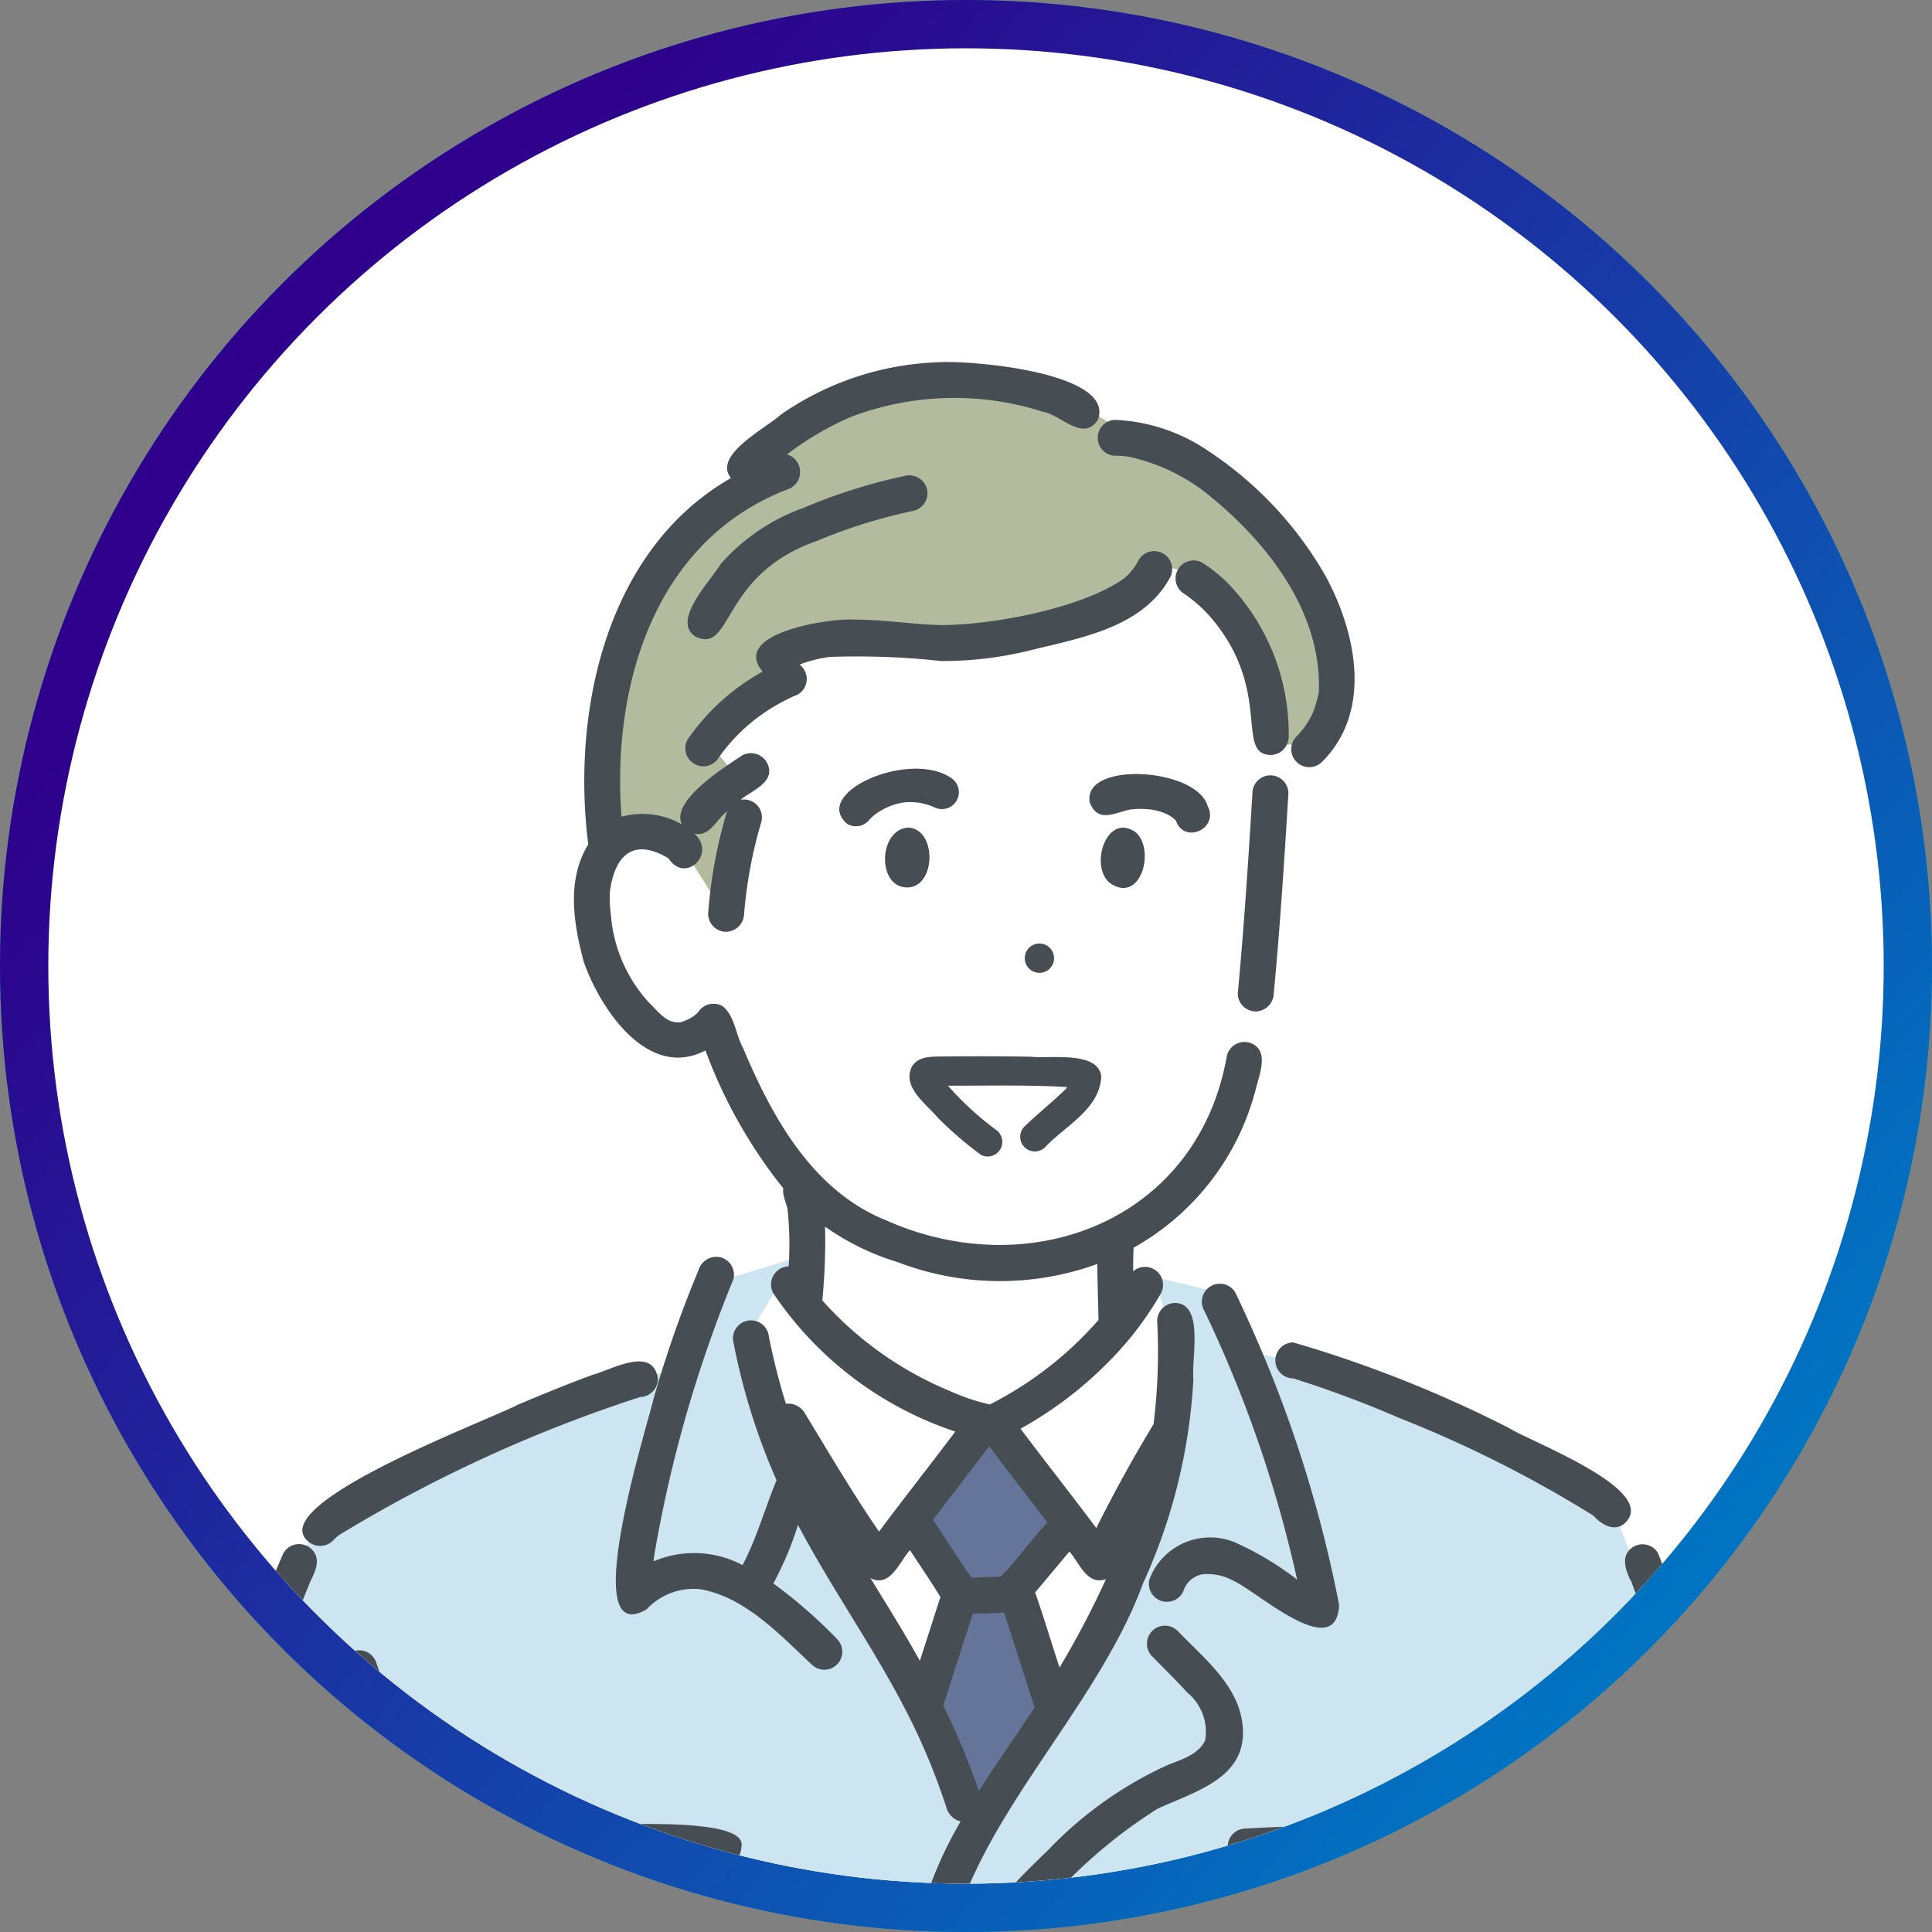 <svg xmlns="http://www.w3.org/2000/svg" xmlns:xlink="http://www.w3.org/1999/xlink" width="80" height="80" viewBox="0 0 80 80">
  <rect x="0" y="0" width="80" height="80" fill="#808080" stroke="none"/>
  <defs>
    <linearGradient id="linear-gradient" x1="0.158" y1="0.234" x2="0.872" y2="0.834" gradientUnits="objectBoundingBox">
      <stop offset="0" stop-color="#2e008b"/>
      <stop offset="1" stop-color="#0075c2"/>
    </linearGradient>
    <clipPath id="clip-path">
      <circle id="楕円形_124" data-name="楕円形 124" cx="38" cy="38" r="38" transform="translate(338 2440)" fill="#019cad"/>
    </clipPath>
  </defs>
  <g id="グループ_6712" data-name="グループ 6712" transform="translate(-12709 -15771)">
    <g id="グループ_6678" data-name="グループ 6678" transform="translate(12559 13356)">
      <circle id="楕円形_127" data-name="楕円形 127" cx="40" cy="40" r="40" transform="translate(150 2415)" fill="#019cad"/>
      <circle id="楕円形_128" data-name="楕円形 128" cx="40" cy="40" r="40" transform="translate(150 2415)" fill="url(#linear-gradient)"/>
      <circle id="楕円形_129" data-name="楕円形 129" cx="38" cy="38" r="38" transform="translate(152 2417)" fill="#fff"/>
      <g id="マスクグループ_30" data-name="マスクグループ 30" transform="translate(-186 -23)" clip-path="url(#clip-path)">
        <g id="group" transform="translate(338.765 2452.979)">
          <g id="グループ_6660" data-name="グループ 6660" transform="translate(0.862 0.645)">
            <path id="パス_3798" data-name="パス 3798" d="M718.19,529.085l-.979,10.619s.38,7.472-5.8,9.68l-.048,4.2-4.859,4.09s-5.3-1.758-7.995-5.206l-.125-4.559s-3.266-4.041-3.984-6.689c0,0-1.889,1.245-3.548-1.511s-1.777-8.154,2.4-6.264l-.235-6.764s4.009-10.478,20.51-5.989C713.532,520.686,717.458,521.148,718.19,529.085Z" transform="translate(-668.839 -514.19)" fill="#fff"/>
            <path id="パス_3799" data-name="パス 3799" d="M678.244,1138.851l.751-6.835.718,6.835h21.248V1110.5l-44.46.394s-.329,13.516-.354,27.959Z" transform="translate(-640.991 -1003.475)" fill="#fff"/>
            <path id="パス_3800" data-name="パス 3800" d="M597.583,699.863l-3.8,1.166-1.147,3.462s-8.832,2.011-14.7,6.384l-1.557,1.78s-6.784,19.454-7.222,25.628-2.968,15.761,1.443,19.039a25.743,25.743,0,0,0,9.9,4.181s-1.347,3.789,1.248,6.376l.864,5.027s14.642,5.207,29.894,2.909,15.247-3.185,15.247-3.185l.5-4.551s1.629.038,1.771-2.176a62.855,62.855,0,0,0-.228-6.614s6.5,2.373,10.659-4.69c4.343-7.378-3.089-27.194-3.917-29.882s-5.322-14.37-5.322-14.37-7.7-5.653-15.217-6.476l-.88-2.44-3.278-.8s-1.226,3.763-6.45,6.122c0,0-6.219-2.026-7.8-5.722Z" transform="translate(-568.036 -663.473)" fill="#cde4f1"/>
            <path id="パス_3801" data-name="パス 3801" d="M729.028,705.372l-1.3,2.162a88.746,88.746,0,0,0,4.985,11.712,87.237,87.237,0,0,1,4.284,8.94s4.965-5.956,6.184-9.7,3.01-8.386,1.243-13.118a13.346,13.346,0,0,1-6.735,5.538S731.987,708.883,729.028,705.372Z" transform="translate(-700.261 -668.034)" fill="#fff"/>
            <path id="パス_3802" data-name="パス 3802" d="M768.569,739.733l-2.66,4.092,1.788,2.747-1.474,4.368,2.693,4.832,3.059-4.317-1.541-5.039,1.9-2.311-2.326-4.407Z" transform="translate(-731.873 -696.455)" fill="#657499"/>
            <path id="パス_3803" data-name="パス 3803" d="M713.047,490.858a11.7,11.7,0,0,0-11.537-1.76s-3.551,1.361-4.229,3.734c0,0-3.594.971-5.243,6.508s-.924,8.211-.924,8.211a2.811,2.811,0,0,1,3.439.4l1.625,2.559.81-5.32-1.261-1.531,2.852-2.434-.3-1.342s.436-1.348,2.806-.9,8.48,1.269,12.055-1.735l.9-1.005s1.466-.5,2.9,1.6,1.308,6.942,3.421,5.356,1.877-4.373-1.048-7.961C717.205,492.643,714.95,490.674,713.047,490.858Z" transform="translate(-669.812 -488.303)" fill="#b2bb9e"/>
          </g>
          <g id="グループ_6661" data-name="グループ 6661" transform="translate(0 -0.001)">
            <path id="パス_3804" data-name="パス 3804" d="M749.335,584.805a.72.72,0,0,0,.956-.251c-.144.168.08-.069.139-.112a2.641,2.641,0,0,1,1.223-.534,2.454,2.454,0,0,1,1.28.2.7.7,0,0,0,.705-1.206C751.907,581.7,747.789,583.518,749.335,584.805Zm3.038-.88-.059-.007A.128.128,0,0,1,752.372,583.925Z" transform="translate(-717.006 -565.657)" fill="#464e53"/>
            <path id="パス_3805" data-name="パス 3805" d="M812.325,585.434a1.259,1.259,0,0,1,.467.316c.349.981,1.794.307,1.31-.611-.463-1.609-5.213-1.874-4.882-.15.32.816.936.471,1.565.314.038-.007.284-.069.1-.019a2.954,2.954,0,0,1,.709-.017c.038,0,.3.012.1.005a2.38,2.38,0,0,1,.658.171Q812.215,585.385,812.325,585.434Zm.467.315-.048-.061A.14.14,0,0,1,812.791,585.749Z" transform="translate(-766.859 -566.736)" fill="#464e53"/>
            <path id="パス_3806" data-name="パス 3806" d="M812.3,598.989c1.265.92,1.912-1.275,1.126-2.058C812.232,596.013,811.454,598.233,812.3,598.989Z" transform="translate(-769.13 -577.419)" fill="#464e53"/>
            <path id="パス_3807" data-name="パス 3807" d="M761.046,599.164c1.079-.166,1.07-2.405-.074-2.472C759.676,596.765,759.657,599.336,761.046,599.164Z" transform="translate(-726.121 -577.403)" fill="#464e53"/>
            <path id="パス_3808" data-name="パス 3808" d="M793.646,625.277a.607.607,0,0,0,1.214,0A.607.607,0,0,0,793.646,625.277Z" transform="translate(-753.978 -600.579)" fill="#464e53"/>
            <path id="パス_3809" data-name="パス 3809" d="M845.661,593.983a.765.765,0,0,0,.745-.745c.26-2.758.438-5.522.606-8.286a.745.745,0,0,0-1.49,0c-.169,2.764-.347,5.528-.606,8.286A.748.748,0,0,0,845.661,593.983Z" transform="translate(-796.427 -567.079)" fill="#464e53"/>
            <path id="パス_3810" data-name="パス 3810" d="M685.526,509.413c.685,1.944,2.662,4.9,5.036,3.656a20.421,20.421,0,0,0,3.224,5.711c-.055.318.155.625.182.942a13.953,13.953,0,0,1,.039,2.287.752.752,0,0,0-.634,1.119,14.621,14.621,0,0,0,7.534,5.722c-1.043,1.389-2.122,2.75-3.158,4.143-1.1-1.6-2.08-3.274-3.089-4.931a.785.785,0,0,0-.766-.361,26.8,26.8,0,0,1-.729-2.909.745.745,0,0,0-1.437.4,26.676,26.676,0,0,0,1.777,5.673c-.483,1.165-.82,2.4-1.407,3.514a4.291,4.291,0,0,0-3.684-.156q.012-.126.028-.252a53.852,53.852,0,0,1,3.273-11.419.747.747,0,0,0-.52-.916.769.769,0,0,0-.917.52,47.857,47.857,0,0,0-1.86,5.317c-.228,1.021-3.217,10.447-.292,8.738a2.652,2.652,0,0,1,2.229-.832c1.837.324,3.272,1.864,4.6,3.114a.745.745,0,0,0,1.054-1.054,20.318,20.318,0,0,0-2.638-2.3,13.287,13.287,0,0,0,1.021-2.425c1.683,3.189,3.879,6.1,5.292,9.431.326.756.612,1.529.868,2.312a.811.811,0,0,0,.577.536,16.247,16.247,0,0,0-2.248,7.729c-.826,11.9-.179,23.847-.183,35.765a.746.746,0,0,0,1.49,0c.053-12.511-.8-25.08.374-37.559.648-5.536,6.114-10.311,8.116-15.787a23.279,23.279,0,0,0,2.088-8.463c-.093-.843.462-3.119-.755-3.154a.753.753,0,0,0-.745.745,24.216,24.216,0,0,1-.151,4.277q-1.275,2.106-2.37,4.3c-1.032-1.382-2.1-2.733-3.137-4.114a15.978,15.978,0,0,0,4.538-3.752,14.427,14.427,0,0,0,1.272-1.844.747.747,0,0,0-1.146-.922c0-.326,0-.652.019-.978a10.531,10.531,0,0,0,5.065-6.594c.153-.618.585-1.636-.282-1.9a.756.756,0,0,0-.917.521c-1.194,6.9-8.245,9.558-14.281,6.765l.027.019c-2.959-1.268-4.589-4.238-5.781-7.071-.308-.55-.344-1.348-.854-1.743a.756.756,0,0,0-1.019.267c.127-.172.031-.042,0-.007a1.1,1.1,0,0,1-.256.206q-.071.043-.146.081c-.035.018-.2.077-.029.016-.093.032-.283.131-.382.107l.087-.011c-.573.095-.955-.481-1.326-.832a6.074,6.074,0,0,1-1.55-3.588l.006.028a5.06,5.06,0,0,1-.051-.982c.191-1.531.978-2.281,2.432-1.4.694,1.075,2.013-.213,1.055-1.035.645.174.928-.59,1.364-.915a20,20,0,0,0-.781,4.243.749.749,0,0,0,.745.745.763.763,0,0,0,.745-.745,18.6,18.6,0,0,1,.712-3.8.739.739,0,0,0-.871-.916c.493-.4,1.543-.761,1.089-1.572a.758.758,0,0,0-1.019-.267c-.708.477-2.969,1.877-2.488,2.853a3.278,3.278,0,0,0-2.5-.318c-.41-5.439,1.368-11.427,6.864-13.552a.756.756,0,0,0-.014-1.449,12.663,12.663,0,0,1,2.648-1.554,12.049,12.049,0,0,1,7.926-.222c.764.117,1.676,1.279,2.3.346.763-1.991-5.419-2.494-6.683-2.384a12.11,12.11,0,0,0-6.448,2.168c-.615.563-2.834,1.682-2.059,2.622-5.164,2.952-6.611,9.645-5.91,15.171C684.8,506.005,685.1,507.827,685.526,509.413ZM697.2,525.148Zm1.121,11.279c-.308-.5-.618-1.005-.927-1.508.814.416,1.2-.672,1.634-1.159.428.653.854,1.269,1.262,1.942l-.85,2.643Q698.9,537.374,698.317,536.426Zm3.356-1.381c.013.014.021.028.014.043C701.689,535.082,701.683,535.065,701.672,535.045Zm-1.913,7.272Zm3.956-1.331c-.617.907-1.246,1.817-1.836,2.75a30.256,30.256,0,0,0-1.476-3.541l1.223-3.8c.432-.034.86,0,1.294-.058q.635,1.97,1.268,3.94Q703.955,540.632,703.715,540.986Zm1.505-2.362c-.343-1.035-.651-2.084-1.012-3.112l1.419-1.694c.414.465.729,1.419,1.514,1.142A37.4,37.4,0,0,1,705.221,538.624Zm-1.164-6.875q.333.433.664.867c-.682.7-1.233,1.547-1.933,2.23,0-.007-.071.011-.051.013-.386.019-.772.026-1.158.04-.575-.806-1.056-1.586-1.6-2.4.776-1.015,1.562-2.022,2.329-3.044C702.881,530.225,703.47,530.986,704.056,531.749Zm-5.557-9.922a11.814,11.814,0,0,0,8.282.083c.009.771.034,1.545.051,2.317a14.988,14.988,0,0,1-4.5,3.5,8.563,8.563,0,0,1-1.642-.552,14.5,14.5,0,0,1-5.294-3.755,26.237,26.237,0,0,0,.114-3.057A10.339,10.339,0,0,0,698.5,521.827Zm-10.745-17.1a.3.3,0,0,0-.05,0C687.728,504.726,687.747,504.725,687.754,504.731Zm.666-9.583Z" transform="translate(-664.115 -484.55)" fill="#464e53"/>
            <path id="パス_3811" data-name="パス 3811" d="M772.385,653.093c-.561.549-1.179,1.039-1.743,1.586a.606.606,0,0,0,.856.856c.833-.9,2.286-1.582,2.343-2.958-.144-1.063-2.132-.716-2.92-.808q-1.895-.031-3.789-.007c-.422.005-.906.015-1.142.436-.39.863.61,1.525,1.093,2.108a15.6,15.6,0,0,0,1.775,1.527.606.606,0,0,0,.611-1.045,12.926,12.926,0,0,1-1.977-1.819c1.64.005,3.3-.042,4.935.058C772.412,653.048,772.4,653.07,772.385,653.093Zm-5.538-.116Z" transform="translate(-731.005 -622.991)" fill="#464e53"/>
            <path id="パス_3812" data-name="パス 3812" d="M717.718,534.558l.135-.02a31.834,31.834,0,0,1,4.632.168,15.053,15.053,0,0,0,3.761-.46c2.069-.506,4.584-.94,5.709-2.971a.745.745,0,0,0-1.287-.752,2.388,2.388,0,0,1-.621.775c-1.734,1.225-5.432,1.918-7.562,1.919-1.2-.031-2.394-.228-3.6-.227-1.008-.069-5.14.563-3.785,2.153a9.133,9.133,0,0,0-3.1,2.8.745.745,0,0,0,1.287.752,7.453,7.453,0,0,1,2.257-2.089,8.3,8.3,0,0,1,1.016-.517.745.745,0,0,0,.068-1.236A5.515,5.515,0,0,1,717.718,534.558Z" transform="translate(-686.285 -522.312)" fill="#464e53"/>
            <path id="パス_3813" data-name="パス 3813" d="M718.062,514.535a22.309,22.309,0,0,1,3.792-1.156.75.75,0,0,0,.52-.917.763.763,0,0,0-.916-.52,23.088,23.088,0,0,0-4.2,1.327,8.259,8.259,0,0,0-3.435,2.339c-.412.7-2.063,2.353-1.012,3,1.548.7,1-2.59,5.039-3.983-.016.007-.08.033,0,0Z" transform="translate(-686.76 -507.214)" fill="#464e53"/>
            <path id="パス_3814" data-name="パス 3814" d="M831.662,535c2.266,2.9.812,5.392,2.258,5.422a.758.758,0,0,0,.745-.745,8.975,8.975,0,0,0-2.538-6.387,6.3,6.3,0,0,0-1.025-.821.745.745,0,0,0-.752,1.287A5.67,5.67,0,0,1,831.662,535Zm.923,1.592.006.015Z" transform="translate(-784.068 -524.138)" fill="#464e53"/>
            <path id="パス_3815" data-name="パス 3815" d="M837.6,516.369l.043.033Z" transform="translate(-790.362 -510.892)" fill="#464e53"/>
            <path id="パス_3816" data-name="パス 3816" d="M811.766,500a3.788,3.788,0,0,1,.557.034,7.94,7.94,0,0,1,3.348,1.6l-.016-.012c2.452,1.982,4.7,4.863,4.566,8.166a4.944,4.944,0,0,1-.233.821,3.406,3.406,0,0,1-.689,1.014.745.745,0,0,0,1.054,1.054c2.108-2.1,1.42-5.365.135-7.72a15.276,15.276,0,0,0-4.835-5.15,7.4,7.4,0,0,0-3.888-1.294A.745.745,0,0,0,811.766,500Zm7.714,6.265c.01.024.023.056,0,0Z" transform="translate(-768.377 -496.106)" fill="#464e53"/>
            <path id="パス_3817" data-name="パス 3817" d="M621,732.634a2.584,2.584,0,0,1,.26-.239l-.031.021a58.919,58.919,0,0,1,12.49-5.731.766.766,0,0,0,.745-.745c-.2-1.4-1.89-.4-2.711-.175-1.052.386-2.089.813-3.121,1.249-1.175.626-10.386,4.062-8.685,5.619A.756.756,0,0,0,621,732.634Z" transform="translate(-609.983 -683.813)" fill="#464e53"/>
            <path id="パス_3818" data-name="パス 3818" d="M628.6,766.638l-.015.013C628.771,766.526,628.659,766.595,628.6,766.638Z" transform="translate(-617.313 -718.068)" fill="#464e53"/>
            <path id="パス_3819" data-name="パス 3819" d="M854.793,720.634a.745.745,0,0,0,0,1.49,45.615,45.615,0,0,1,4.389,1.639,49.947,49.947,0,0,1,8.029,4.039c.341.38.919.728,1.354.271,1.3-1.365-3.929-3.317-4.852-3.9A51.272,51.272,0,0,0,854.793,720.634Zm4.3,3.092Z" transform="translate(-804.004 -680.025)" fill="#464e53"/>
            <path id="パス_3820" data-name="パス 3820" d="M864.945,1182.724c-.341-6.26-.677-12.519-.747-18.788a.466.466,0,0,0-.931,0c.07,6.269.406,12.529.747,18.788Z" transform="translate(-811.623 -1046.703)" fill="#464e53"/>
            <path id="パス_3821" data-name="パス 3821" d="M827.121,717.215a2.684,2.684,0,0,0-3.569,1.5.745.745,0,0,0,1.437.4,1.019,1.019,0,0,1,.917-.609l-.088.013a2.134,2.134,0,0,1,1.172.254c.973.408,4.289,3.473,4.411,1.018a52.553,52.553,0,0,0-3.039-10.115q-.591-1.425-1.256-2.818a.745.745,0,0,0-1.287.752,51.427,51.427,0,0,1,3.843,11.13A12.769,12.769,0,0,0,827.121,717.215Zm-1.913,1.557a.115.115,0,0,1,.04-.03Z" transform="translate(-778.716 -668.311)" fill="#464e53"/>
            <path id="パス_3822" data-name="パス 3822" d="M786.894,799.366a20.814,20.814,0,0,1,3.7-2.978c1.473-.693,3.646-1.236,3.543-3.276-.068-1.761-1.575-2.916-2.7-4.092a.745.745,0,0,0-1.054,1.054c.486.5.986.983,1.455,1.5a2.1,2.1,0,0,1,.736,1.984c-.292.592-.988.789-1.559,1.016a16.054,16.054,0,0,0-4.969,3.547c-.873.831-1.711,1.7-2.5,2.615a.745.745,0,0,0,1.054,1.054q.3-.353.618-.7-.079,16.166.089,32.332.044,4.682.1,9.365a.745.745,0,0,0,1.49,0c-.126-10.767-.218-21.534-.212-32.3q0-4.258.02-8.516c-.039-.638.238-1.623-.6-1.818Q786.5,799.753,786.894,799.366Z" transform="translate(-745.437 -736.464)" fill="#464e53"/>
            <path id="パス_3823" data-name="パス 3823" d="M645.523,837.808a.753.753,0,0,0,.745.745,73.162,73.162,0,0,1,12.255-.314.748.748,0,0,0,.745-.745c.354-1.628-9.094-.632-10.407-.648C648.047,837.042,645.466,836.667,645.523,837.808Z" transform="translate(-631.332 -776.01)" fill="#464e53"/>
            <path id="パス_3824" data-name="パス 3824" d="M723.439,854.057c-.013-.061-.029-.119,0,0Z" transform="translate(-695.833 -790.442)" fill="#464e53"/>
            <path id="パス_3825" data-name="パス 3825" d="M658.447,848.89a.757.757,0,1,0-1.417.527l-.008-.032a4.2,4.2,0,0,1,.008,1.453,23.778,23.778,0,0,0-6.762,1.788.862.862,0,0,1-.338.073c-1.328-.372-2.644-.78-3.968-1.165-.28-.1-.616-.124-.818-.363a2.48,2.48,0,0,1-.39-1.771.746.746,0,0,0-.745-.745c-1.606.185-.489,3.684.666,4.007,1.488.556,3.051.915,4.567,1.4a2.191,2.191,0,0,0,1.293.049,23.01,23.01,0,0,1,3.15-1.132C656.655,852.043,659.269,853.311,658.447,848.89Zm-13.494,1.97Zm12.068.012a.251.251,0,0,0-.013.087A.139.139,0,0,1,657.021,850.872Z" transform="translate(-629.416 -785.769)" fill="#464e53"/>
            <path id="パス_3826" data-name="パス 3826" d="M610.99,884.2c.119,2.308,1.675,2.1,3.485,2.058,2.578-.077,5.133-.522,7.716-.529,2.531.342,2.451-1.045,2.623-3.061a52.622,52.622,0,0,0,.14-7.089.745.745,0,1,0-1.49,0,50.01,50.01,0,0,1-.317,8.678c-3.522-.156-7.009.695-10.531.488-.37-1.714-.57-3.362-.777-5.1q-.183-1.651-.294-3.308a.745.745,0,1,0-1.49,0q.151,2.253.437,4.494a.76.76,0,0,0-.869.735L609.3,888.3a12.561,12.561,0,0,1-2.211-1.285c-.647-.73-1.047-1.794-2.019-2.161-.707-.273-1.3.246-1.835.617-1.234.511-.236,2.406,1.4.828a.114.114,0,0,1-.02-.02.212.212,0,0,1-.041-.02.092.092,0,0,1,.039.016l0,0c.006,0,.008.009.014.011h0l.017.016,0,0c.046.03.039.033.017.022.61.548.915,1.371,1.534,1.913a35.546,35.546,0,0,0,3.675,2.067c2.851,2.051,6.5,2.5,9.352,4.53a.745.745,0,0,0,.752-1.286c-2.794-2.025-6.405-2.449-9.221-4.456q.117-2.445.233-4.889Zm12.261.061c.038,0,.085,0,0,0Zm-.128.082,0,0a.189.189,0,0,1,.016-.057C623.132,884.311,623.128,884.329,623.123,884.347Zm-10.5.419h0l.007,0Zm0-.016h-.006C612.591,884.713,612.595,884.676,612.616,884.75Zm-7.883,1.5-.005,0Zm-.159.01c-.019-.012-.022-.019.013,0Zm.088.027h0Zm.041-.015-.013,0h0C604.758,886.267,604.765,886.268,604.7,886.272Zm.289.39a.271.271,0,0,1,.037.048S605.008,886.684,604.992,886.662Zm2.272.524h0C607.192,887.145,607.227,887.161,607.264,887.186Zm9.417,6.232Z" transform="translate(-595.865 -807.705)" fill="#464e53"/>
            <path id="パス_3827" data-name="パス 3827" d="M843.331,836.991a.745.745,0,0,0,0,1.49,72.229,72.229,0,0,1,12.255.314.748.748,0,0,0,.745-.745.765.765,0,0,0-.745-.745A73.137,73.137,0,0,0,843.331,836.991Z" transform="translate(-794.513 -776.252)" fill="#464e53"/>
            <path id="パス_3828" data-name="パス 3828" d="M836.071,852.132a6.533,6.533,0,0,0,2.17.46,18.379,18.379,0,0,1,4.327,1.209c1.234.808,2.555.134,3.818-.224,1.111-.413,2.425-.481,3.361-1.252.741-.657,1.628-3.455.151-3.642-1.032.114-.619.978-.776,1.672-.14.467-.131.712-.583,1.019-1.4.467-2.826.827-4.231,1.263a.8.8,0,0,1-.71,0,24.045,24.045,0,0,0-6.736-1.775c-.272-.78.538-2.09-.486-2.463a.754.754,0,0,0-.917.52C835.346,849.972,835.014,851.461,836.071,852.132Zm1.528-1.109a.243.243,0,0,1-.052-.008Z" transform="translate(-788.483 -785.799)" fill="#464e53"/>
            <path id="パス_3829" data-name="パス 3829" d="M835.727,883.48c.066,2.664,1.244,2.238,3.341,2.269,3.13.015,6.358.94,9.449.331,3.066.894,6.124,1.815,9.132,2.889.617.222,1.232.449,1.837.7.47.239,1.163.562,1.5-.047.6-1.25-1.77-1.522-2.54-1.946-2.406-.874-4.85-1.639-7.3-2.375-.074-1.247-.247-2.486-.308-3.734a.745.745,0,0,0-.867-.729q.283-2.244.436-4.5a.749.749,0,0,0-.745-.745.763.763,0,0,0-.745.745,71.49,71.49,0,0,1-.979,8.041c-.818-.141-2.659-1.115-2.668.36-2.652-.143-5.292-.594-7.955-.478a50.04,50.04,0,0,1-.317-8.678.75.75,0,0,0-.745-.745.761.761,0,0,0-.745.745A52.487,52.487,0,0,0,835.727,883.48Zm13.646,1.3c.062-.316.115-.634.165-.952.033.341.064.683.09,1.025Zm-12.047-.5Z" transform="translate(-788.591 -807.706)" fill="#464e53"/>
            <path id="パス_3830" data-name="パス 3830" d="M924.055,794.8a.763.763,0,0,0-.916.52,21.884,21.884,0,0,1-.812,2.057q-.485,1.06-1.071,2.069a.745.745,0,0,0,1.287.752,25.063,25.063,0,0,0,2.033-4.482A.75.75,0,0,0,924.055,794.8Z" transform="translate(-859.549 -741.416)" fill="#464e53"/>
            <path id="パス_3831" data-name="パス 3831" d="M631.338,797.328a21.816,21.816,0,0,1-.812-2.057.745.745,0,0,0-1.437.4,25.067,25.067,0,0,0,2.033,4.482.745.745,0,0,0,1.287-.752Q631.825,798.389,631.338,797.328Z" transform="translate(-617.698 -741.367)" fill="#464e53"/>
            <path id="パス_3832" data-name="パス 3832" d="M914.1,1154.413c-.07-8.133-.386-16.266-.3-24.4a.746.746,0,0,0-1.49,0q.173,12.2.189,24.4Z" transform="translate(-852.225 -1018.392)" fill="#464e53"/>
            <path id="パス_3833" data-name="パス 3833" d="M778.832,1215.15h1.521c.026-.195.05-.39.077-.584.02.195.041.389.062.584h1.492q-.616-5.882-1.139-11.773a.745.745,0,0,0-1.49,0q.25,2.778.516,5.554C779.452,1210.978,779.116,1213.055,778.832,1215.15Z" transform="translate(-741.712 -1079.129)" fill="#464e53"/>
            <path id="パス_3834" data-name="パス 3834" d="M575.578,819.487c-.082,2.45-.723,5.177,1.865,6.569a.767.767,0,0,0-.213.733,22.464,22.464,0,0,1,.453,2.937c-.637.69.1,1.316.819,1.415-.2,8.382-.206,16.766-.124,25.15h1.5c-.081-8.237-.081-16.474.1-24.71a74.083,74.083,0,0,0,43.378-.807c1.215.3.992-1.273,1.135-2.022-.015-.8.684-2.068.143-2.7a3.676,3.676,0,0,0,1.879-2.442,43.321,43.321,0,0,0-.113-6.053c3.381.793,7.1-.862,9.378-3.358,2.421-2.926,2.784-6.991,2.747-10.654-.662-5.364-2.449-10.537-3.757-15.769a163.247,163.247,0,0,0-5.849-18.17.747.747,0,0,0-1.019-.267c-.516.321-.362.873-.147,1.334.012,0,.046.066.057.1v0a215.063,215.063,0,0,1,6.751,21.943c1.034,4.641,3.034,9.243,2.357,14.083a18.548,18.548,0,0,1-.92,4.211,8.936,8.936,0,0,1-7.068,5.228,7.723,7.723,0,0,1-4.053-.771,79.92,79.92,0,0,1-7.793-3.126c-.822-.22-2.14-1.609-2.809-.63a.756.756,0,0,0,.267,1.02,76.9,76.9,0,0,0,10.346,4.321c.045,2.02.312,4.113.2,6.1-.027,1.021-1.021,1.354-1.634,1.98a.671.671,0,0,0-.574-.081,72.131,72.131,0,0,1-11.859,2.8,73.677,73.677,0,0,1-20.289.145,71.677,71.677,0,0,1-11.941-2.649c-.344-.574-1.035-.794-1.46-1.287-.718-1.23-.238-2.769-.274-4.121,2.72.723,5.592,1.588,8.426,1.112a.761.761,0,1,0-.568-1.406h.012c-.033,0-.121.02-.093.011-5.093.237-12.434-2.647-17.011-4.93-4.6-2.483-3.173-10.421-2.734-14.741a125.8,125.8,0,0,1,7.96-29.049c.1-.325.711-1.113-.018-1.6A.75.75,0,0,0,572,769.6c-.794,1.814-1.507,3.663-2.175,5.526a138.753,138.753,0,0,0-4.373,14.83c-1.288,6.639-4.483,18.5-.461,24.307C566.545,816.61,572.828,818.475,575.578,819.487Zm47.5,7.058a.807.807,0,0,0,.24.266q-.253,1.263-.388,2.545a72.488,72.488,0,0,1-32.2,2.961,71.819,71.819,0,0,1-11.543-2.526,27.572,27.572,0,0,0-.412-2.893A74.128,74.128,0,0,0,623.073,826.545Z" transform="translate(-563.028 -720.27)" fill="#464e53"/>
            <path id="パス_3835" data-name="パス 3835" d="M584.467,1029.7l-.018-.013Z" transform="translate(-580.764 -935.921)" fill="#464e53"/>
            <path id="パス_3836" data-name="パス 3836" d="M921.646,1088.024c-.046.069-.022.031,0,0Z" transform="translate(-859.939 -984.221)" fill="#464e53"/>
            <path id="パス_3837" data-name="パス 3837" d="M939.264,777.573c-.007,0,0,.028.056.094A.517.517,0,0,1,939.264,777.573Z" transform="translate(-874.547 -727.171)" fill="#464e53"/>
            <path id="パス_3838" data-name="パス 3838" d="M935.786,896.852a.76.76,0,0,0-1.019.267l-2.71,4.327a.752.752,0,0,0,.267,1.019.761.761,0,0,0,1.02-.267l2.71-4.327A.752.752,0,0,0,935.786,896.852Z" transform="translate(-868.497 -825.854)" fill="#464e53"/>
            <path id="パス_3839" data-name="パス 3839" d="M614.034,941.468h0a.179.179,0,0,0,.026.017l-.022-.019Z" transform="translate(-605.26 -862.873)" fill="#464e53"/>
            <path id="パス_3840" data-name="パス 3840" d="M613.909,941.343l-.008,0,0,0,.007,0Z" transform="translate(-605.15 -862.767)" fill="#464e53"/>
            <path id="パス_3841" data-name="パス 3841" d="M614.7,872.872a27.918,27.918,0,0,1-.737-3.576.747.747,0,0,0-.917-.521c-1.55.275,1.078,7.109,1.524,8.189a.747.747,0,0,0,1.02.267c.693-.438.169-1.19-.031-1.758Q615.063,874.195,614.7,872.872Z" transform="translate(-604.04 -802.662)" fill="#464e53"/>
            <path id="パス_3842" data-name="パス 3842" d="M689.824,1062.26a.515.515,0,0,0-.081.011C689.77,1062.267,689.8,1062.265,689.824,1062.26Z" transform="translate(-667.947 -962.889)" fill="#464e53"/>
          </g>
          <g id="グループ_6662" data-name="グループ 6662" transform="translate(33.561 64.893)">
            <path id="パス_3843" data-name="パス 3843" d="M783.6,896.584l-19.029-3.413c-1.681-.3-2.525-1.674-1.885-3.066l10.063-21.915a4,4,0,0,1,4.2-1.975l19.029,3.413c1.68.3,2.525,1.674,1.885,3.066L787.8,894.609A4,4,0,0,1,783.6,896.584Z" transform="translate(-761.73 -865.41)" fill="#fff"/>
            <path id="パス_3844" data-name="パス 3844" d="M780.694,893.8a4.6,4.6,0,0,1-.813-.072l-19.029-3.413a3.3,3.3,0,0,1-2.409-1.633,2.762,2.762,0,0,1-.021-2.478l10.063-21.915a4.725,4.725,0,0,1,5.009-2.4l19.029,3.413a3.3,3.3,0,0,1,2.41,1.633,2.761,2.761,0,0,1,.021,2.478L784.89,891.33A4.658,4.658,0,0,1,780.694,893.8Zm-8-30.488a3.209,3.209,0,0,0-2.853,1.6l-10.063,21.915a1.288,1.288,0,0,0-.012,1.166,1.834,1.834,0,0,0,1.352.856l19.029,3.413a3.271,3.271,0,0,0,3.392-1.552L793.6,868.794a1.288,1.288,0,0,0,.012-1.166,1.835,1.835,0,0,0-1.352-.856l-19.029-3.413A3.057,3.057,0,0,0,772.692,863.312Z" transform="translate(-758.138 -861.82)" fill="#464e53"/>
          </g>
          <g id="グループ_6664" data-name="グループ 6664" transform="translate(22.902 80.809)">
            <path id="パス_3845" data-name="パス 3845" d="M727.956,965.891h1.558l1.706-2.2,4.869-2.777,2.9-2.392s1.417-.281,1.049,1.311a19.308,19.308,0,0,1-2.237,4.386l5.605-.345,6-2.388s4.348-.306,1.653,2.45l-1.1,3.123s.754,1.294-.725,3.1c0,0,.6,2.415-1.235,3.149s-5.389,3.246-16.044,2.021l-5.327-.919A26.061,26.061,0,0,1,727.956,965.891Z" transform="translate(-721.387 -957.785)" fill="#fff"/>
            <g id="グループ_6663" data-name="グループ 6663" transform="translate(0 0)">
              <path id="パス_3846" data-name="パス 3846" d="M740.538,997.949c-.082.035-.092.058-.069.051S740.516,997.967,740.538,997.949Z" transform="translate(-732.841 -990.45)" fill="#464e53"/>
              <path id="パス_3847" data-name="パス 3847" d="M738.97,998.962a.175.175,0,0,0-.06.027A.511.511,0,0,1,738.97,998.962Z" transform="translate(-731.559 -991.288)" fill="#464e53"/>
              <path id="パス_3848" data-name="パス 3848" d="M727.147,958.271c-1.7-2.384-4.635-.167-6.656.583a16.673,16.673,0,0,1-4.318,1.257,23.887,23.887,0,0,1-2.429.192c.174-.285.358-.564.556-.832,1.024-1.14,1.95-2.832,1.135-4.342a1.736,1.736,0,0,0-2.7-.259,16.645,16.645,0,0,1-3.848,2.984,15.317,15.317,0,0,0-4,2.753,12.9,12.9,0,0,1-1.012,1.243l.013-.006a1.684,1.684,0,0,1-.3.18c.047-.007-.047.018-.071.036a.062.062,0,0,1,.011-.01l-.046.014a.742.742,0,0,0-.539-.787,28.2,28.2,0,0,0-4.246-1.116.749.749,0,0,0-.723.558c-1.642,4.116-2.45,8.682-1.161,13.007.113.716,2.255.872,2.95,1.254.707.25,1.294.484,1.994.805a1.1,1.1,0,0,0,1.021-.115c.612-.379.284-1.035.028-1.53a2.578,2.578,0,0,0,3.193-1.478c3.539,1.078,19.949.412,18.51-5.385a45.834,45.834,0,0,0,1.47-5.9C726.978,960.759,727.9,959.42,727.147,958.271Zm-2.245.415h0C724.773,958.715,724.865,958.689,724.9,958.686Zm-10.733-2.766c.012.026.02.048,0,0Zm-16.016,17.005c-1.087-3.733-.281-7.632,1.021-11.2a26.311,26.311,0,0,1,2.669.81c-.885,3.687-1.809,7.648-.7,11.382A26.833,26.833,0,0,0,698.154,972.926Zm6.224-.457c-.936.842-1.326-.235-2.076.007a6.48,6.48,0,0,1-.1-.694c.749.223,1.509.414,2.274.58C704.443,972.4,704.412,972.435,704.378,972.469Zm18.653-4.037.01-.045a4.127,4.127,0,0,1-2.069,1.537h.005a29.2,29.2,0,0,1-18.834.284,27.033,27.033,0,0,1,.979-6.6c1.889.08,2.477-1.995,3.839-2.875,2.26-1.466,4.793-2.581,6.618-4.631.121-.11.437-.39.568-.224a2.191,2.191,0,0,1-.533,2.08,15.09,15.09,0,0,0-1.626,2.369.747.747,0,1,0-.08,1.49,28.149,28.149,0,0,0,5.563-.426,31.937,31.937,0,0,0,6.23-2.332l-.032.016c.739-.341,1.825-.643,2.192-.056a.388.388,0,0,1,.08.21c-.02.071-.059.167-.065.183.03-.08.03-.084.02-.063a1.7,1.7,0,0,1-.181.315,7.771,7.771,0,0,1-2.376,1.327A26.608,26.608,0,0,1,716.5,963.5a.748.748,0,0,0-.52.917c.59,1.78,7.311-1.855,8.6-2.362-.1,1.088-1.268,1.574-2.109,2.036-1.577.8-3.188,1.543-4.832,2.2a.763.763,0,0,0-.521.917.753.753,0,0,0,.916.52,47.848,47.848,0,0,0,6.312-2.987c.041,1.535-2.649,2.508-3.823,3.1-.757.325-1.54.579-2.3.9a.747.747,0,0,0-.267,1.019.768.768,0,0,0,1.019.267c.007,0-.227.092-.093.04a29.32,29.32,0,0,0,4.218-1.828C723.083,968.3,723.046,968.366,723.031,968.432Zm1.336-3.452c.008-.042.015-.067,0,0Zm-.011.088a.118.118,0,0,1,0-.021C724.357,965.054,724.356,965.062,724.356,965.069Zm-.557-1.756c-.074.061-.027.021,0,0Z" transform="translate(-696.172 -954.35)" fill="#464e53"/>
              <path id="パス_3849" data-name="パス 3849" d="M839.843,1044.906l.031-.012C839.71,1044.941,839.787,1044.925,839.843,1044.906Z" transform="translate(-815.074 -1029.319)" fill="#464e53"/>
              <path id="パス_3850" data-name="パス 3850" d="M852.382,1035.61c.024-.066.03-.123,0,0Z" transform="translate(-825.512 -1021.573)" fill="#464e53"/>
            </g>
          </g>
        </g>
      </g>
    </g>
  </g>
</svg>
